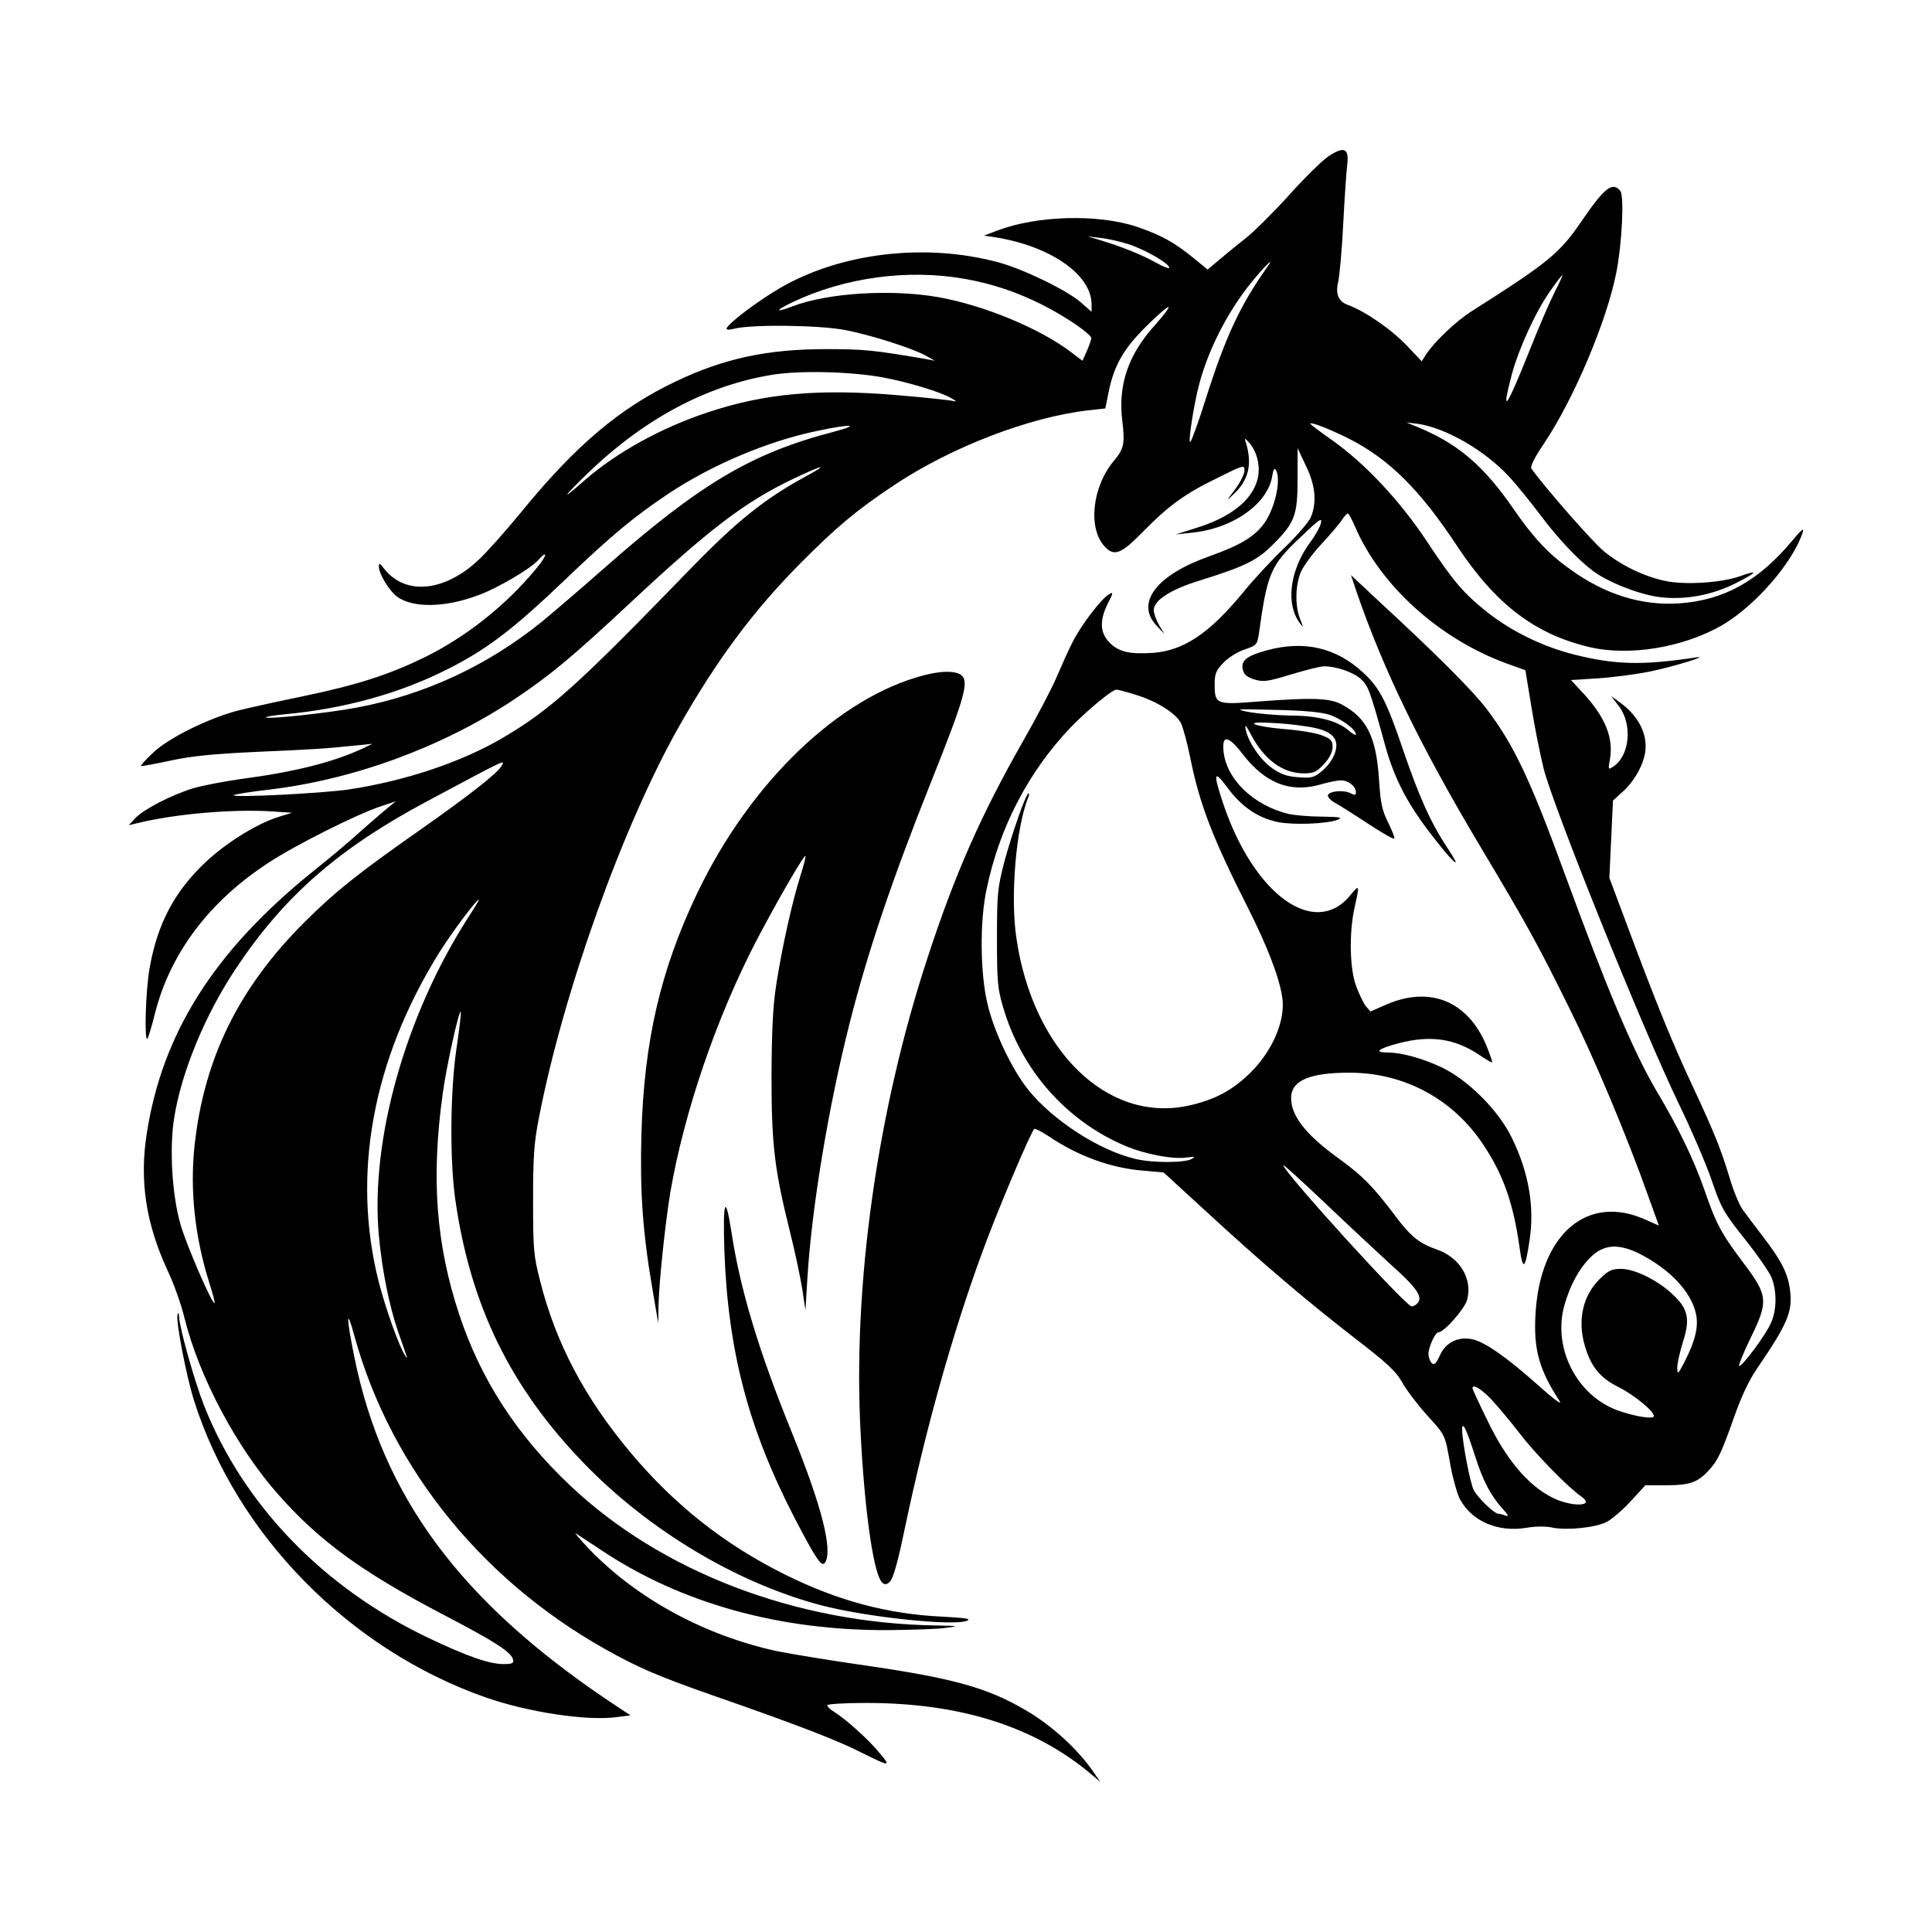 <svg width="1500" height="1500" viewBox="0 0 1500 1500" xmlns="http://www.w3.org/2000/svg">
  <!-- Original SVG transformiert und zentriert -->
  <svg x="100.0" y="116.469" width="1300" height="1267.062" viewBox="0 0 646.1 629.73">
    g/2000/svg" viewBox="0 0 646.1 629.73">
  <defs>
    <style>
      .cls-1 {
        fill-rule: evenodd;
      }
    </style>
  </defs>
  <path class="cls-1" d="M462.9,2.43c-2.6,1.8-9.5,8.6-15.3,15.1-5.9,6.5-13.5,14.1-17.1,16.9s-8.2,6.6-10.3,8.4l-3.9,3.3-5.4-4.4c-7.4-6.1-12.6-8.9-21.9-12.1-15-5-38.6-4.4-54,1.5l-5,1.9,4,.6c21.4,3.3,37.5,14.4,37.5,25.9v2.9l-4.2-3.7c-5.5-4.7-22.1-12.8-31.8-15.4-28.2-7.6-61-3.7-84.5,10.1-7.6,4.5-16.9,11.3-19.8,14.6q-1.8,2,2.5.9c7-1.7,33-1.4,43.1.6,10,2,25.4,6.9,30.7,9.8l3.5,2-3-.6c-20.4-3.5-24.3-3.9-39-3.9-22.6,0-39.4,3.6-58,12.5-21.5,10.2-38.7,24.7-60,50.9-5.7,6.9-12.8,14.9-15.9,17.8-13.2,12.5-28.4,14-36.6,3.5-1.7-2.2-2-2.3-2-.7,0,2.7,4.1,9.4,7,11.5,6.1,4.5,18.7,4.3,31.8-.7,7.2-2.7,19.6-10,22.6-13.3,4-4.5,3.5-1.8-.6,3.1-11.9,14.4-27.1,26.4-43.3,34.4-14.1,6.8-25.9,10.6-47,15-9.3,1.9-20.6,4.4-25,5.5-11.4,3-27,10.7-32.8,16.4-2.7,2.5-4.7,4.8-4.5,5,.1.1,5.3-.8,11.3-2.1,8.3-1.8,16.4-2.6,33.5-3.4,20.9-.9,26.2-1.2,39.5-2.6l5-.5-3.5,1.7c-11.6,5.4-26.2,9.1-47.3,11.9-6.4.9-14.8,2.5-18.5,3.6-8.4,2.6-19.2,8.2-22.3,11.6l-2.4,2.6,3-.7c14.8-3.7,37.4-5.6,52.5-4.6l7.5.5-5.5,1.7c-8.2,2.6-20.1,10-27.9,17.4-12,11.3-18.6,23.8-21.6,41-1.5,8.6-2.1,28.3-.8,27.1.3-.4,1.7-4.8,2.9-9.8,5.9-23.2,20.9-43.2,43.8-58.1,10.3-6.8,34.1-18.7,43.1-21.7l6-2-4.5,3.7c-2.4,2-6.9,6-10,8.7-3,2.8-11.1,9.6-18,15.1-37.7,30.5-57.7,62.2-63.6,100.9-2.8,18-.3,34.5,8,52.5,2.5,5.2,5.4,13.5,6.6,18.5,5.6,22.6,20.1,50,36.3,68.2,15.7,17.8,32.3,29.9,63.7,46.3,20.1,10.5,26.3,14.5,26.8,17.4.3,1.3-.5,1.6-3.7,1.6-5.5,0-14.1-3-29-10.1-40.5-19.3-71.3-51.2-86.5-89.5-3.7-9.4-9.5-29.9-9.7-34.4-.1-1.6-.3-1.9-.6-.8-.7,2.6,3.4,23.6,6.3,32.9,16.4,52,59.9,96.3,112.7,114.8,16.1,5.6,38.7,9.1,50.2,7.6l5.6-.7-8.3-5.5c-57.6-38.7-87.4-79.1-98.3-132.9-3.1-15.3-3.1-19.6,0-8.2,14.3,52.1,51,96.8,101.5,123.6,11.4,6.1,18.9,9.1,46.6,18.7,24.1,8.5,38.9,14.2,47.5,18.6,11.2,5.6,11.7,5.6,7,.1-4.1-5-12.4-12.5-17.3-15.7-1.6-.9-2.8-2.1-2.8-2.6s6.8-.9,15.1-.9c36.1,0,64.6,9,86.4,27.2l3.9,3.3-2.5-3.6c-5.8-8.7-16.5-18.5-26.5-24.2-14.6-8.6-28.1-12.3-62-17.2-13.2-1.9-28.4-4.4-33.9-5.5-27.8-6.1-53.5-20-72-39-3.8-4-6.3-6.9-5.5-6.4s5.4,3.5,10.2,6.7c30.6,20.3,68.5,30.8,110.2,30.6,9.4-.1,19.6-.4,22.6-.9,5.1-.7,4.8-.7-4-.9-54-.8-106.1-20.7-141.3-54.1-20.5-19.4-34.4-40.8-42.7-65.9-8.9-26.9-10.9-52.4-6.4-85,1.4-10.5,6.3-32.6,7-31.8.2.2-.5,6.4-1.6,13.8-2.5,16.7-2.7,43.4-.5,58.8,5.9,40.9,21.2,72.2,49.5,101.5,25.2,26.1,59.4,46.5,92,55,17.3,4.5,50.4,8,55.9,5.9,1.9-.8-.5-1.1-9.5-1.6-21.3-1-40.5-6.2-60.8-16.3-23.3-11.6-42.4-26.7-59.4-46.9-17.7-21.1-28.9-42.2-35-66.4-2.5-9.8-2.7-12.1-2.7-31.1,0-17.1.4-22.4,2.3-32,9.4-48.4,32.5-113,54.3-151.3,14.6-25.6,28.4-44.1,46.4-62.3,13.9-14,21.6-20.5,36-30.1,22.1-14.8,52.4-26.5,75.4-29.1l6.4-.7,1.3-6.4c2.1-10.3,5.8-16.7,14.6-25.4,4.4-4.4,8.2-7.6,8.5-7.3.3.3-2,3.3-5.1,6.8-10.5,11.5-14.5,23.3-12.7,37.4,1,8.4.6,10.5-3.2,15-8.5,10.1-10.2,26.2-3.6,33.2,3.6,3.9,6.3,2.9,14.7-5.7,10-10.2,16.4-14.8,29-20.9,10-5,10.2-5,10.2-2.7,0,1.3-1.6,4.5-3.6,7.2-3.5,4.6-3.5,4.7-.6,1.9,5.9-5.5,7.3-11.8,4.7-20.1-.6-1.7-.4-1.7,1.4.3,3.1,3.6,4.4,9.4,3.1,14.2-2.2,8.1-10.5,14.6-23.9,18.7l-7.6,2.4,5.6-.6c16-1.4,29.8-11,31.6-21.8.4-2.6.8-3.4,1.4-2.5,2.2,3.5-.3,15-4.6,20.8-3.8,5.1-9.2,8.3-21.2,12.6-20.3,7.2-28.4,17.9-20.3,26.6l3.1,3.3-2.1-3.5c-1.1-1.9-2-4.5-2-5.7,0-3.7,6.4-7.9,17.4-11.3,17.7-5.5,22.6-7.9,28.6-14,8.4-8.4,9.5-11.2,9.5-25.4v-11.8l3.2,6.8c3.7,7.6,4.3,14.1,1.9,19.9-.8,1.8-5.3,7.1-10.1,11.7-4.8,4.6-12.1,12.4-16.2,17.5-12.9,15.6-22.7,22.2-34.5,23.1-9,.6-13.2-.3-16.8-3.9-3.8-3.8-4-8.6-.7-15.2,2.1-4,2.1-4.5.6-3.6-2.9,1.5-10.8,11.8-14.1,18.3-1.7,3.3-4.5,9.6-6.3,13.8-1.8,4.3-7.6,15.3-12.9,24.6-16.3,28.6-26.4,51.5-37,84-19.4,59.2-28.8,126.3-25.7,183.3,1.5,29.1,4.7,51.9,7.8,56.8q1.5,2.3,3.4.4c1.4-1.4,3.1-7.4,6-21.4,7.9-37.5,18-73.7,29.5-105.2,5.5-15.3,19.1-47.4,20.3-48.2.4-.2,2.7,1,5.2,2.6,11.5,7.8,24.2,12.5,36.8,13.5l7.9.7,16.8,15.4c21.6,19.9,38.7,34.4,57.3,48.8,12.1,9.3,15.5,12.5,17.9,16.7,1.6,2.9,5.9,8.6,9.5,12.6,7.4,8.2,7,7.3,9.2,19.6.9,4.9,2.5,10.6,3.5,12.7,4.5,8.7,14.7,13.2,25.9,11.3,3.4-.6,7.4-.6,9.7-.1,5.7,1.2,16.6.1,21.1-2.1,2.1-1.1,6.3-4.7,9.4-8.1l5.6-6.1h8.2c8.9,0,12-1.1,16.2-5.7,3.5-3.7,4.9-6.6,9.9-20.8,2.8-7.9,5.8-14.3,8.9-18.7,11.8-17.3,13.7-21.9,12.6-30.2-.8-6.3-3.3-11.3-10.4-20.5-3.1-4-6.6-8.8-7.9-10.5-1.2-1.7-3.4-6.9-4.8-11.6-3.5-11.6-6-17.9-14.7-36.5-7.8-16.7-13.9-31.7-25.2-62l-6.7-17.9.7-14.9.7-14.9,3.4-3.1c4.5-3.9,8.1-10.1,9-15.3,1.1-7.2-2.5-14.3-9.9-19.6l-3.2-2.3,3,3.9c5.3,7,4.2,19.1-2.2,23.3-2,1.3-2,1.2-1.3-2.7,1.5-8.2-1.7-16.2-9.9-25.2l-5.1-5.5,10.8-.7c5.9-.4,14.8-1.6,19.7-2.6,9.6-2,23.7-6.4,17.5-5.4-20.6,3.1-31,2.8-46.6-1.1-12.4-3.1-24.3-9-33.6-16.3-9.4-7.5-13-11.7-23.6-27.7-10.4-15.6-23.7-29.8-36.3-38.7-4.8-3.4-8.7-6.3-8.5-6.5.5-.6,8,2.4,14.6,5.7,15.7,7.9,27.6,19.7,42,41.5,14.7,22.3,29.9,34,50.8,39,15.6,3.8,37,.2,51.9-8.6,12.8-7.6,27.3-24.5,30.8-35.9.5-1.6-.9-.4-4.2,3.6-12.9,15.5-26.4,22.9-43.4,24.1-14.6,1-28.8-3.4-42.3-13.2-8.3-5.9-14.2-12.2-21.9-23.4-11.2-16.2-20.8-24.5-35.4-30.8l-5.8-2.4,4.2.5c10.9,1.5,26.1,10.3,35.4,20.4,2.9,3.1,8.2,9.7,12,14.7,6.4,8.6,14.2,17,20.1,21.5,5.6,4.3,17.3,9,25.3,10.2,9.9,1.4,20.7-.5,30.3-5.4,8.1-4.1,8.8-5.2,1.5-2.6-7.3,2.6-21.5,3.5-29.2,1.8-8.2-1.8-16.8-6-23.4-11.4-4.5-3.7-22.5-24.3-28-31.9-.5-.8,1.3-4.4,4.9-9.7,11.4-17,24.2-47.1,27.9-66,2.2-11.2,3.1-29.6,1.5-31.5-3-3.6-6.1-1.2-14.9,11.7-8.5,12.4-12.4,15.7-42.3,34.7-6.3,4-14.5,11.8-17.9,17l-1.5,2.4-5.4-5.7c-6.1-6.5-16.2-13.5-23.2-16.1q-5.2-1.9-3.7-8.5c.6-2.5,1.5-12.6,2-22.5s1.2-20.1,1.5-22.6c.9-6.8-1-7.8-7.2-3.7ZM386,36.43c6.4,2.1,15.5,7.4,15.5,9,0,.5-2.4-.4-5.2-2-5.6-3.1-13.1-6.1-21.3-8.6l-5-1.5,5,.6c2.8.3,7.7,1.4,11,2.5ZM439.1,45.43c-10.3,14.6-15.9,26.6-23.5,50.5-2.8,8.9-5.5,16.4-6,16.7-1,.7,1.4-14.9,3.6-22.9,3.9-14.3,12.1-29.7,22.1-41.2,4.7-5.5,6.7-7,3.8-3.1ZM322.6,49.73c10.3,1.8,20,5,29.9,10,9,4.5,19,11.4,18.9,12.9,0,.6-.8,2.8-1.7,4.9l-1.7,3.8-4.5-3.4c-12-9.1-33.7-18.1-51.4-21.2-18.1-3.1-42.5-1.6-56,3.6-6.9,2.6-6.9,1.7,0-1.6,20.2-9.6,44.6-12.9,66.5-9ZM550.1,55.03c-1.9,3.8-6.2,13.7-9.5,22.1-9.1,22.8-11.2,25.7-7,9.7,2.6-9.9,9.3-24.6,15-32.6,2.3-3.3,4.4-6,4.6-6s-1.2,3.1-3.1,6.8ZM290.9,87.73c9.7,1.8,22.7,5.7,26.6,8.1,1.9,1.1,2,1.4.5,1-1.1-.3-10.5-1.3-21-2.2-30.5-2.6-51.4-.8-73.6,6.6-18.1,6-35.2,15.5-47.5,26.2-9.4,8.3-8.8,7,1.1-2.6,21.8-21.1,46-34,71.3-38.1,10.5-1.7,29.8-1.3,42.6,1ZM272,108.73c-31.8,8.3-51.4,19.9-89,53-8.8,7.8-19.4,16.8-23.5,20.2-21,17-45.3,28.3-71.4,33.2-11,2.1-34.4,4.6-35.2,3.8-.3-.2,3-.8,7.3-1.2,22.9-2.1,44.6-8.1,63.2-17.6,14.8-7.5,24.8-15.1,44.4-33.8,18.5-17.7,27.1-24.8,40.1-33.5,16.9-11.3,38.6-20.5,58-24.5,12.8-2.7,16.9-2.5,6.1.4ZM260.7,126.23c-15.5,8.5-26.1,17-43.7,35.1-44,45.4-54.1,54.5-72.7,65.5-15.8,9.3-37.5,16.6-59.3,19.9-10.1,1.5-45.4,3.3-44.5,2.2.3-.3,6.4-1.3,13.5-2.1,32.8-3.9,66.9-16.4,94.5-34.7,14.1-9.4,22.5-16.4,45-37.4,30.5-28.5,44.3-39,63-47.9,11.8-5.6,14-5.9,4.2-.6ZM473.3,145.63c9.8,22.5,32.3,42.9,58.1,52.4l7.5,2.7,2.3,14c1.2,7.7,3.4,18.4,4.7,23.8,3.9,15.4,38,100,52.1,129.3,4.8,9.9,10.5,23.1,12.7,29.5,3.7,10.8,4.6,12.5,12.7,22.7,4.9,6.1,9.6,12.9,10.5,15.1,2.1,5.4,2,12.6-.3,17.6-2.1,4.7-10.9,16.5-12.2,16.5-.4,0,1.4-4.6,4.1-10.2,7.3-14.8,7.1-16.9-2.4-29.5-8.7-11.6-10.6-15.1-15.2-28.5-4-11.4-10-23.9-18.2-37.6-9.1-15.4-19.1-39.1-35.5-83.8-13.5-37-19.8-50.2-30.3-64-5.3-7-19.6-21.3-41.2-41.2l-11.1-10.4,2.3,6.9c10.4,30,24.4,58.9,47.4,97.5,18.6,31.1,22.7,38.7,34.6,62.8,9.8,19.7,22.1,49.1,30.5,72.7l4,11.1-5.2-2.3c-22.4-10.1-40.7,5.6-42.4,36.5-.8,13.5,1.4,21.5,9.3,33.5,1.1,1.8-2.4-.8-8.4-6.2-12.1-10.8-20.7-16.8-25.6-17.7-5.4-1-10,1.4-12.2,6.3-1.4,3.1-2.1,3.8-3.1,3-.7-.7-1.3-2.2-1.3-3.6,0-2.6,2.6-8.3,3.8-8.3,2.2,0,10.1-9,11.1-12.5,2.2-8-2.7-16.3-11.5-19.4-6.9-2.4-10.2-5-16.1-12.9-8.5-11.3-12.8-15.7-21.8-22.2-12.8-9.2-18.5-16.5-18.5-23.4s7.4-9.8,22.5-9.8c21.2,0,40.1,10.2,51.8,28,7.5,11.3,11.4,22.2,13.8,39.1,1.3,9.6,2.2,9.1,3.9-2.4,2-12.9-.3-26.2-6.8-39.5-5.1-10.6-16.9-22.4-27.2-27.3-7.5-3.5-15.5-5.7-21-5.7-5.2,0-3.3-1.5,4.3-3.5,12.4-3.3,21.9-1.9,31.4,4.5,2.5,1.7,4.7,3,4.9,2.8.1-.2-.8-2.9-2.1-6.1-7-17.3-21.6-23.5-38.5-16.3l-6.4,2.8-1.8-2.1c-.9-1.2-2.6-4.7-3.7-7.7-2.5-6.6-2.8-20.5-.6-30.4,2-8.9,1.9-9-1.7-4.6-13.7,16.6-37-.1-48.9-35.1-4.1-12.3-3.8-13.7,1.6-6.4,5.4,7.3,11.7,11.6,19.4,13.2,6,1.2,19,.7,23.1-.9,2-.9.8-1.1-6-1.2-4.7,0-10.4-.5-12.8-1-13.6-3.2-24.4-13.5-25.3-24.5-.6-6.3,2-5.7,7.6,1.6,8.6,11.1,18.3,14.8,29.8,11.5,3-.9,6.6-1.6,8-1.6,2.8,0,5.7,2.3,5.7,4.6,0,1.2-.4,1.2-2,.4-2.6-1.4-8.2-.9-8.8.7-.2.7,1.1,2.1,2.8,3,1.8,1,7.5,4.6,12.8,8.1,5.2,3.4,9.7,6,10,5.7s-.8-3-2.3-6.1c-2.4-4.8-3-7.4-3.6-17-1.1-16.3-4.8-23.6-14.4-28.7-4.7-2.5-11.5-2.7-32.5-1.1-15.9,1.3-16.5,1-16.5-6.6,0-4.2.5-5.4,3.4-8.4,1.9-2,5.6-4.3,8.2-5.1,4.6-1.6,4.8-1.8,5.5-6.3,3.2-23.2,4.5-26.2,16.1-37.1,7.1-6.8,8.4-7.7,7.8-5.4-.3,1.5-2.2,4.9-4.2,7.5-7.9,10.9-9.5,23.9-3.8,31.3,1.3,1.8,1.3,1.6,0-1.7-2.1-5.1-1.9-13.4.4-18.5,1.1-2.3,4.6-7.1,7.9-10.6s6.7-7.6,7.7-9c.9-1.5,2-2.7,2.4-2.7.3,0,1.7,2.5,2.9,5.4ZM388.6,210.23c8.1,2.5,15.3,7,17.4,10.9.8,1.7,2.4,7.6,3.5,13,3.7,18.5,8.7,31.3,22.4,58.4,7.1,14.1,11.8,26,13.1,33.9,1.6,8.7-3.3,20.7-12,29.4-7,7-14.1,10.8-24.5,13-31.1,6.5-59.7-21.5-66-64.7-2.4-16-.2-42.2,4.5-54.2.4-.9.5-1.7.2-1.7-1,0-6.5,15.8-9.4,26.6-2.6,10.1-2.8,12.3-2.8,29.4s.3,19.4,2.3,26.3c7,24.3,24.3,44,47.1,53.7,7.7,3.3,18.9,5.4,24.1,4.5,2.9-.4,3.2-.3,1.6.6-2.5,1.5-14.9,1.6-21.6,0-14.1-3.3-32-14.9-41.6-26.9-6.2-7.9-12.9-21.9-15.5-32.7-2.9-11.8-3.1-32.1-.4-44.5,4.9-23.8,16.2-45.4,32.4-62.4,6.4-6.6,16-14.6,17.7-14.6.7,0,4,.9,7.5,2ZM463,217.83c4.7,1.5,10.5,5.7,10.5,7.7,0,.5-1.4-.3-3-1.7-4.4-3.7-12-5.6-22.4-5.6-5-.1-12-.7-15.6-1.3-6.1-1.2-5.6-1.3,9.5-.9,10.5.2,17.7.8,21,1.8ZM453.8,222.33c7.5,1,11.2,2.9,12,6.1.8,3.1-1.5,8-5.4,11.2-3,2.5-3.9,2.8-9.1,2.4-4.4-.3-6.8-1.2-10-3.4-4.6-3.2-9.3-10.1-10.3-14.9-.5-2.4,0-2,2.1,2,5.1,9.6,12.2,14.8,20.3,14.8,3.8,0,4.9-.5,7.8-3.6,2.2-2.4,3.3-4.7,3.3-6.6,0-2.5-.6-3.1-4.2-4.5-2.4-.9-8.9-2-14.6-2.4-11.7-1-16.1-3-5.4-2.4,3.7.1,9.8.7,13.5,1.3ZM143.8,237.73c-1.6,2.8-12.6,11.4-30.8,24.2-25,17.5-33.4,24.3-45,35.8-25.5,25.4-38.9,52.6-42.6,86.2-1.9,17.5.1,35.6,5.7,53.3,1.3,4.1,2.2,7.5,2,7.7-.8.8-10.8-22.2-13.1-30.2-3.3-11.2-4.4-29.5-2.5-41.2,2.8-17.8,12-40,23.9-57.8,18.5-27.8,39.5-46.1,73.1-64.1,32.2-17.2,30.7-16.5,29.3-13.9ZM131.1,295.93c-24.4,37.9-38,86.3-34.6,123,1.2,13.2,4,27.1,7.4,37,4.1,11.6,3.9,11,2.7,9.2-2.4-3.7-7.5-18.1-10.2-28.5-10.4-41.4-2.4-85.4,23.3-126.8,4.6-7.4,14.4-20.6,15.4-20.6.2,0-1.6,3-4,6.7ZM486.7,429.83c10,8.9,12.7,12.6,10.7,15-.6.8-1.7,1.4-2.4,1.4-2.2,0-49.5-52-49.5-54.5,0-.4,7.2,6.2,16.1,14.6,8.9,8.5,20.2,19,25.1,23.5ZM582.8,425.83c11.5,5.8,19.7,14.3,21.8,22.7,1.3,5.2,0,10.8-4.6,19.7-2.3,4.3-2.4,4.4-2.5,1.6,0-1.6,1-6,2.1-9.6,2.9-8.9,2.2-12.9-3.5-18.3-5.7-5.6-14.9-10.2-20.3-10.2-3.6,0-4.8.6-8.2,3.9-6.6,6.5-8.7,16-5.7,26,2.4,8,5.9,12.2,12.9,15.7,6,3,13.7,9.3,13.7,11.2,0,1.4-7.8.1-14.3-2.3-15.7-5.9-24.9-24.3-20.2-40.6,2.3-8.1,6.1-14.8,10.7-19,4.9-4.4,10.4-4.6,18.1-.8ZM525.6,481.93c2.5,2.7,7.5,8.6,11.1,13.3,6.3,8.2,18.7,20.8,23.7,24.3,6,4.1-4.3,4.2-11.8.1-9-4.8-17.1-14.5-24-28.7-3.4-6.9-6.1-12.7-6.1-13.1,0-1.8,3.1,0,7.1,4.1ZM519.4,503.73c3.2,10,6.1,15.5,11,20.9,2,2.2,2.2,2.8.8,2.3-1-.4-2.3-.7-2.7-.7-1.6,0-8-6.2-9.5-9.1-1.4-2.5-4.5-18.9-4.5-23.4,0-3.6,1.7-.1,4.9,10Z"/>
  <path class="cls-1" d="M439.2,193.03c-8,2.2-10.2,4-9.3,7.6.4,1.8,1.7,2.8,4.5,3.7,3.5,1,5,.8,14.2-2,5.6-1.7,11.3-3.1,12.6-3.1,4.8,0,11.4,2.3,14.2,4.9,2.9,2.7,3.4,3.9,9.5,26,3.4,12.2,8.2,21.5,16.6,32.6,9.2,12.1,13.9,16.5,7.6,7-6.6-9.9-11-19.6-17.3-38-6.4-18.9-9.1-24.1-15.3-29.9-10.5-9.8-22.8-12.7-37.3-8.8Z"/>
  <path class="cls-1" d="M307,202.63c-32.8,8.4-67,41.1-87.5,83.8-14.3,29.8-20.7,57.4-21.7,93.4-.6,22.2.5,37.7,4.2,59.4l2.3,13.5.1-7c.2-8.9,2.6-31.8,4.6-43.8,5.4-31,17.7-67.1,33.3-97.1,7.7-14.7,18.2-32.9,18.8-32.4.2.2-.7,3.7-2,7.8-3.1,9.8-7.1,27.7-9.3,42-1.3,8.5-1.7,17.6-1.8,35,0,26.5,1.1,36,7.1,60.1,2,7.9,4.1,18,4.8,22.4l1.2,8,.7-11.7c1.6-27.4,8.2-67.1,16.4-99.3,6.9-27.2,16.1-54.5,30.9-91.7,14.1-35.3,15.5-40.6,11.5-42.8-2.5-1.3-7.3-1.2-13.6.4Z"/>
  <path class="cls-1" d="M229.8,424.43c1.4,39,9.2,68.9,27.3,103.8,8.3,15.9,10.3,18.8,11.6,16.8,3-4.8-1.4-21.9-12.5-49.3-13.2-32.4-20.3-56-23.7-78.5-2.3-14.7-3.3-11.9-2.7,7.2Z"/>

  </svg>
</svg>